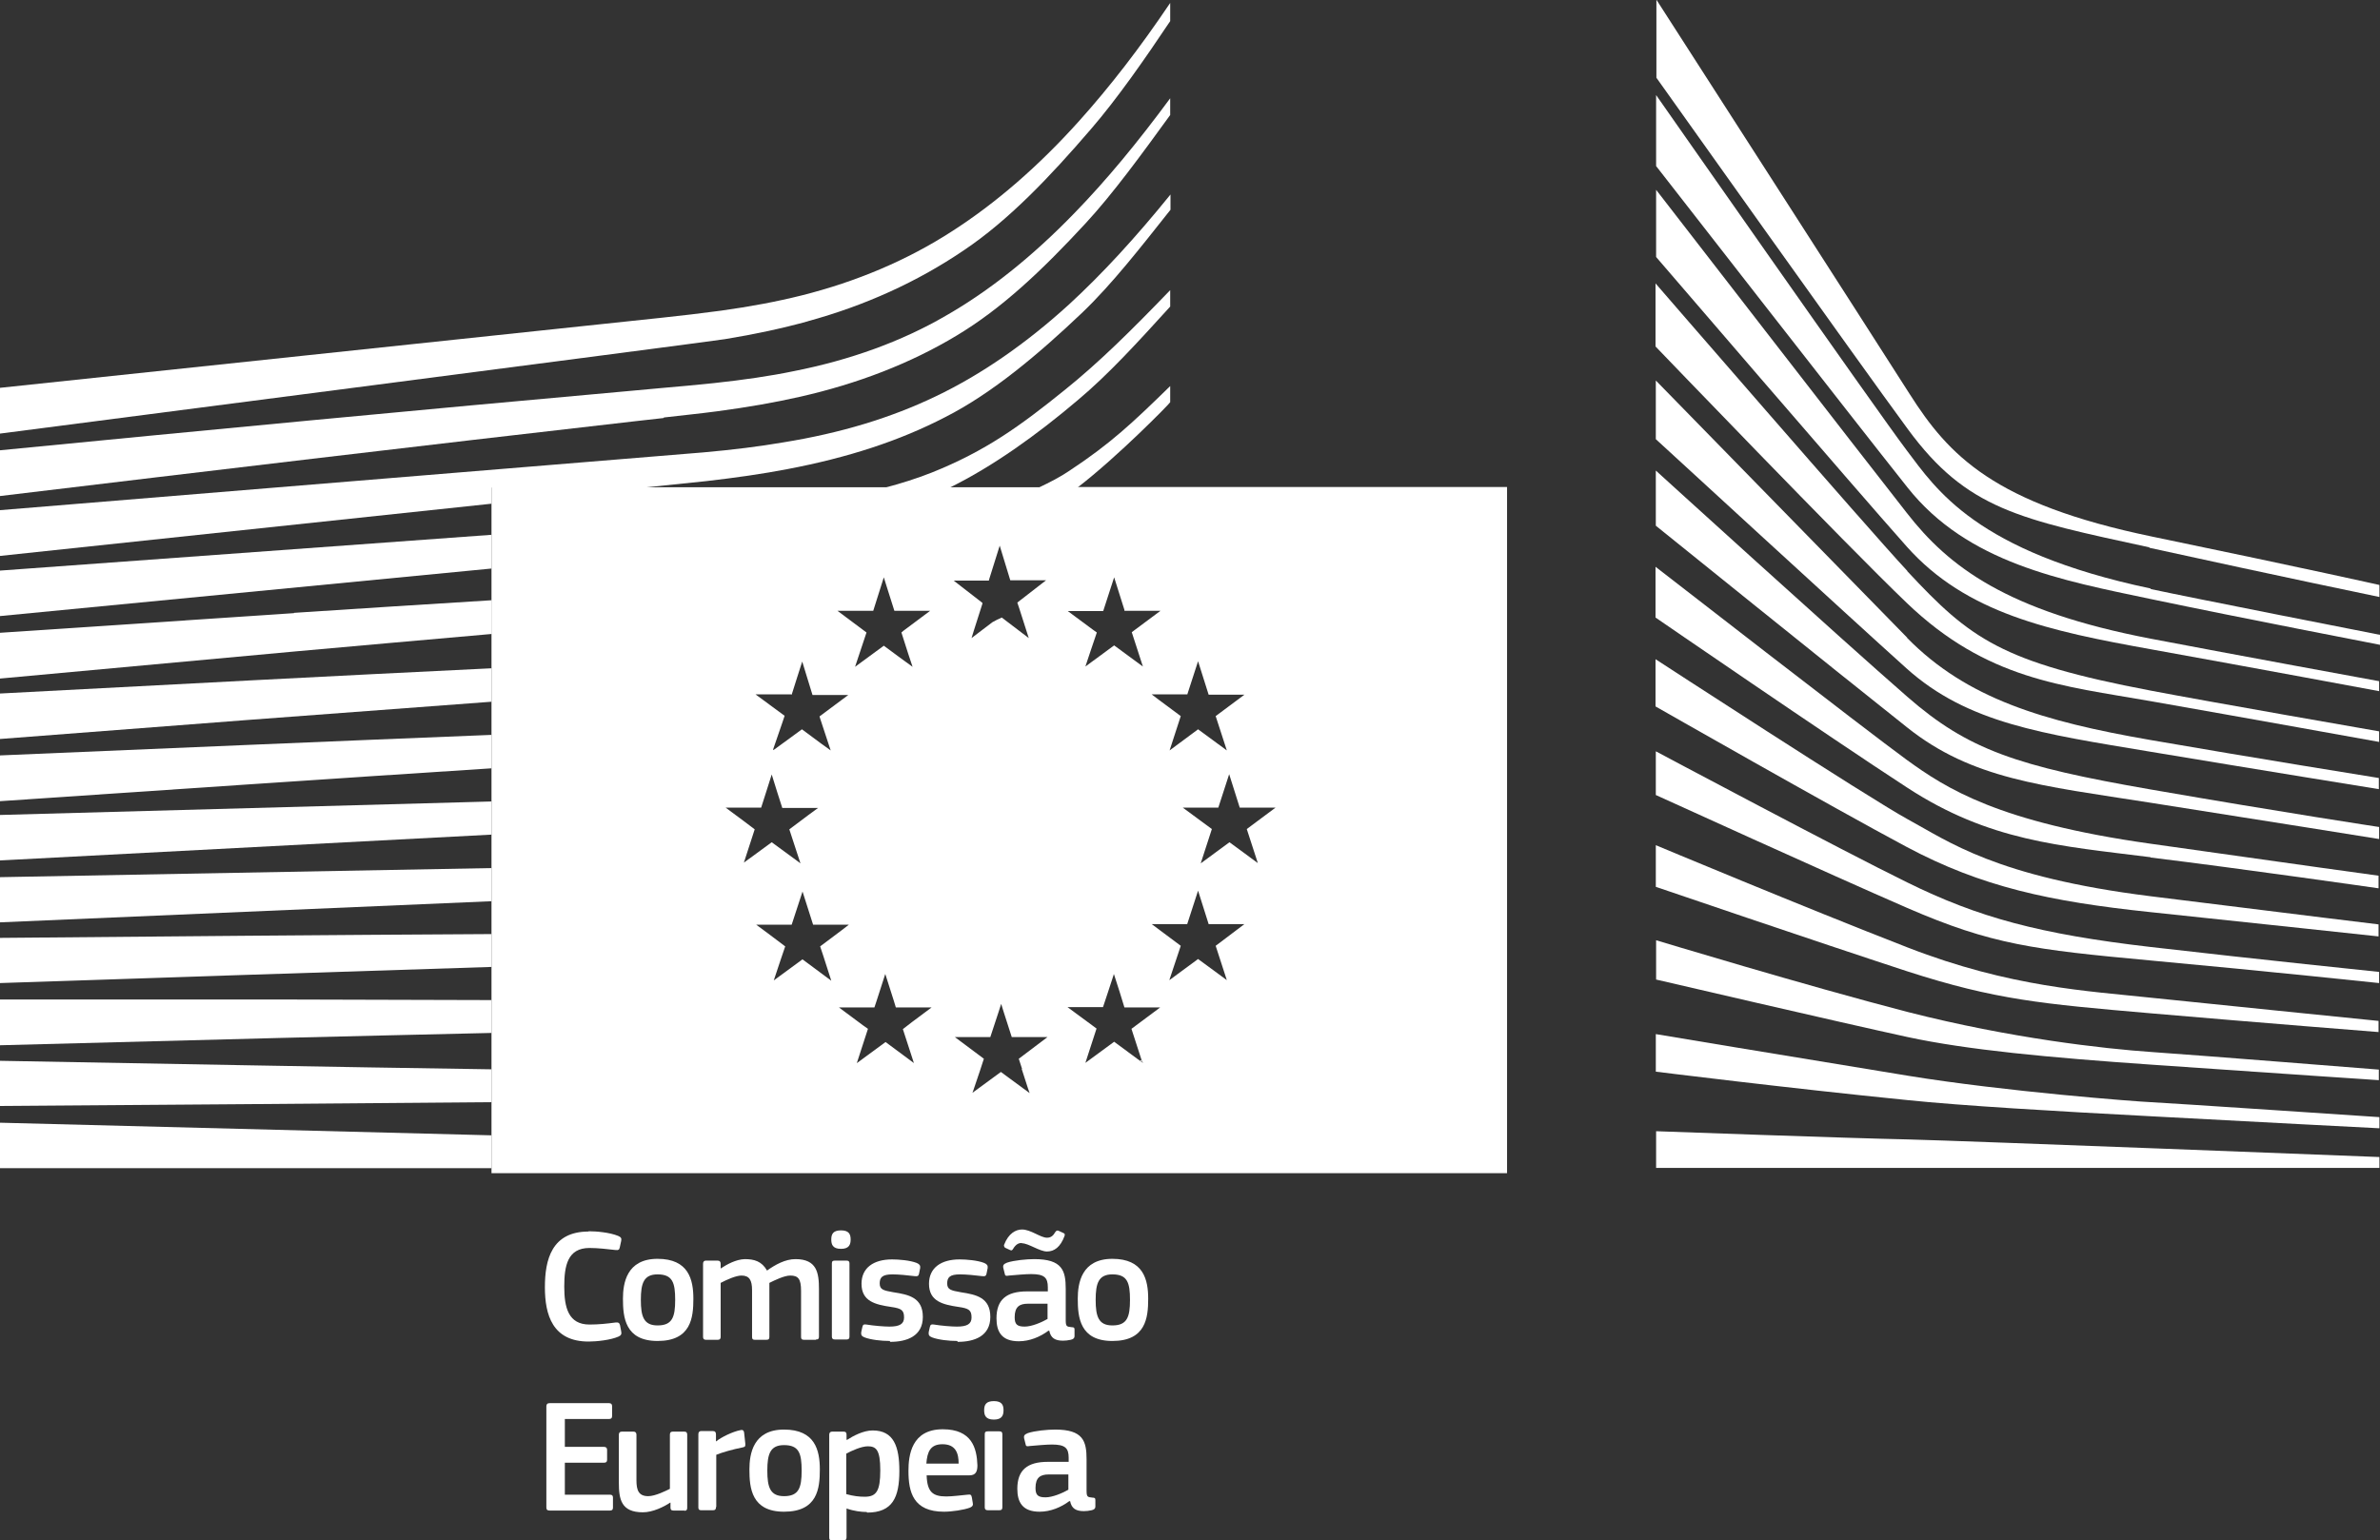 <?xml version="1.0" encoding="UTF-8"?><svg id="Camada_2" xmlns="http://www.w3.org/2000/svg" viewBox="0 0 81.11 52.5"><rect x="0" y="0" width="81.11" height="52.5" fill="#333333" stroke="none"/><defs><style>.cls-1{fill:#fff;}</style></defs><g id="Layer_1"><path class="cls-1" d="m27.53,10.95c1.94-.53,3.73-1.34,5.32-2.42,1.52-1.02,2.93-2.5,4.33-4.13.89-1.03,1.83-2.38,2.7-3.68V.1c-1.03,1.53-2.05,2.85-3.1,4.02-1.39,1.55-2.85,2.81-4.33,3.76-1.53.99-3.26,1.72-5.13,2.19-.84.21-1.74.38-2.75.52-.67.09-1.35.17-2.01.24-.26.03-22.56,2.39-22.56,2.39v1.56s24.03-3.11,24.71-3.22c1.04-.17,1.96-.37,2.83-.61Z"/><path class="cls-1" d="m22.63,14.23c.6-.07,1.21-.13,1.81-.21,1.05-.14,1.96-.3,2.8-.49,2-.45,3.8-1.15,5.36-2.09,1.55-.93,2.92-2.23,4.39-3.82.92-.99,1.94-2.39,2.89-3.7v-.57c-1.12,1.52-2.19,2.81-3.25,3.9-1.44,1.49-2.92,2.67-4.41,3.52-1.5.87-3.24,1.5-5.16,1.88-.82.17-1.72.3-2.74.41-.6.06-1.2.12-1.81.17-.33.03-.65.06-.98.09-7.36.66-14.69,1.36-21.54,2.03v1.56c6.91-.83,14.28-1.71,21.64-2.55.33-.04.65-.07.98-.11Z"/><path class="cls-1" d="m21.94,16.62l2.13-.22c1.04-.12,1.94-.25,2.77-.41,2.05-.39,3.81-.96,5.37-1.77,1.6-.81,3.2-2.16,4.69-3.58,1-.96,1.96-2.19,2.99-3.49v-.52c-1.19,1.47-2.32,2.7-3.45,3.74-1.47,1.34-3,2.4-4.55,3.14-1.52.73-3.22,1.25-5.2,1.57-.82.14-1.7.25-2.71.34L0,17.39v1.56l16.75-1.78v-.55h5.18Z"/><path class="cls-1" d="m10.02,20.9l-10.02.67v1.56l10.12-.93c2.05-.18,4.32-.39,6.64-.59v-1.15c-2.24.14-4.48.28-6.74.43Z"/><path class="cls-1" d="m39.88,13.71v-.55c-1.29,1.26-2.03,1.96-3.44,2.89-.31.21-.66.39-1.04.57h1.32c1.39-1.07,3.16-2.88,3.16-2.91Z"/><path class="cls-1" d="m0,23.64v1.55c5.65-.44,11.21-.86,16.75-1.27v-1.14c-5.39.26-10.85.55-16.75.86Z"/><path class="cls-1" d="m0,25.76v1.55c5.64-.38,11.19-.76,16.75-1.12v-1.14c-5.51.22-11.08.46-16.75.7Z"/><polygon class="cls-1" points="0 27.78 0 29.33 16.75 28.45 16.75 27.32 0 27.78"/><polygon class="cls-1" points="0 29.9 0 31.44 16.75 30.72 16.75 29.59 0 29.9"/><path class="cls-1" d="m0,31.96v1.55c5.39-.18,11.05-.37,16.75-.55v-1.12c-5.57.03-11.12.08-16.75.13Z"/><path class="cls-1" d="m9.55,34.07H0v1.56l9.57-.25c2.3-.06,4.73-.11,7.18-.17v-1.12c-2.46-.01-4.89-.01-7.2-.02Z"/><path class="cls-1" d="m0,36.15v1.55c5.41-.04,11.09-.08,16.75-.13v-1.12c-5.55-.08-11.1-.19-16.75-.29Z"/><polygon class="cls-1" points="0 38.27 0 39.82 16.75 39.82 16.75 38.7 0 38.27"/><path class="cls-1" d="m36.73,13.64c1.05-.88,2.05-1.98,3.15-3.19v-.56c-1.32,1.37-2.42,2.46-3.59,3.4-1.51,1.22-2.69,2.08-4.54,2.82-.51.2-1.04.37-1.58.51h2.2c1.48-.73,2.97-1.8,4.36-2.98Z"/><polygon class="cls-1" points="0 19.45 0 21 16.75 19.38 16.75 18.23 0 19.45"/><path class="cls-1" d="m36.72,16.61h-1.32s-3.03,0-3.03,0h-2.2s-8.24,0-8.24,0h-5.18v23.38h34.61v-.25s0-23.14,0-23.14h-14.64Zm-6.96,4.21l.24-.76.12-.38.1.32.26.82h1.22l-.91.68-.07.06.23.72.15.45-.48-.35-.5-.37-.98.72.3-.9.09-.27-.99-.74h1.21Zm-2.78,2.86l.19-.6.17-.53.15.49.2.65h1.22l-.98.73.02.07.27.82.09.27-.32-.23-.66-.49-.93.68-.05.03v-.03s.32-.93.32-.93l.07-.21-.99-.73h1.21Zm-1.64,5.76h0s.38-1.17.38-1.17l-.37-.28-.62-.46h1.21l.16-.5.2-.63.19.61.17.53h1.22l-.34.25-.64.48.35,1.07.03.09-.12-.09-.86-.63-.97.71h0Zm2.01,3.26l-.98.72.25-.75.14-.41-.61-.46-.38-.28h1.21l.37-1.13.36,1.13h1.22l-.26.2-.72.54.11.33.27.84-.97-.72Zm3.8,3.54l-.97-.72-.98.72.38-1.17-.17-.12-.82-.61h1.21l.07-.21.3-.93.29.91.07.23h1.22l-.67.5-.31.24.38,1.17Zm9.31-12.56l.37-1.14.36,1.14h1.22l-.98.73.38,1.17-.98-.72-.97.72.38-1.17-.74-.55-.25-.19h1.21Zm-2.86-2.86l.37-1.14.35,1.11v.03h1.23l-.98.73.38,1.17-.98-.72-.98.72.17-.51.22-.65-.14-.1-.85-.63h1.21Zm-3.9-1.04l.37-1.18.36,1.18h1.22l-.98.76.07.21.32,1-.92-.7c-.11.05-.22.1-.32.16l-.71.54.08-.26.29-.91v-.03s-.98-.76-.98-.76h1.21Zm1.12,16.66l.21.65.06.17-.22-.16-.76-.56-.9.66-.07.05.02-.05.24-.71.13-.4-.99-.74h1.21l.27-.82.1-.31.09.29.27.84h1.22l-.98.74.11.34Zm4.1-.29l.03.08-.1-.07-.88-.65-.98.72.38-1.17-.99-.73h1.21l.14-.42.21-.64.02-.07.02.06.18.56.16.52h1.22l-.98.73.35,1.08Zm2.89-2.74l-.98-.72-.95.7-.03.02.03-.09.36-1.08-.99-.74h1.21l.37-1.14.36,1.14h1.22l-.98.74.38,1.17Zm1.07-3.98l-.98-.72-.98.72.38-1.17-.99-.73h1.21l.37-1.14.36,1.14h1.22l-.98.73.38,1.17Z"/><path class="cls-1" d="m38.94,36.22l-.03-.08s-.05,0-.07,0l.1.07Z"/><polygon class="cls-1" points="25.34 29.44 25.35 29.43 25.34 29.43 25.34 29.44"/><path class="cls-1" d="m73.24,18.67c4.42.97,7.85,1.68,7.85,1.68v-.41s-2.35-.53-7.75-1.65c-5.4-1.12-6.93-2.77-8.26-4.86-1.33-2.09-8.63-13.44-8.63-13.44v2.66s6.89,9.7,8.57,11.98c2.01,2.74,3.82,3.07,8.24,4.03Z"/><path class="cls-1" d="m73.29,20.06c-5.96-1.26-7.31-3.39-8.31-4.71-1-1.32-8.54-12.11-8.54-12.11v2.42s6.71,8.62,8.57,10.96c2.04,2.57,5.24,3.16,8.29,3.8,3.05.64,7.81,1.56,7.81,1.56v-.34s-6.27-1.23-7.81-1.56Z"/><path class="cls-1" d="m64.98,17.48c-1.44-1.83-8.54-11.01-8.54-11.01v2.29s6.76,7.87,8.54,9.87c2.03,2.28,4.87,2.88,8.31,3.5,3.44.62,7.79,1.43,7.79,1.43v-.34s-4.97-.91-7.79-1.45c-4.9-.94-6.88-2.45-8.31-4.29Z"/><path class="cls-1" d="m65,19.46c-1.38-1.48-8.58-9.8-8.58-9.8v2.15s6.48,6.75,8.56,8.74c2.73,2.62,5.29,2.82,8.31,3.35,3.02.53,7.79,1.39,7.79,1.39v-.36s-5.75-1-7.79-1.39c-5.09-.97-6.14-1.76-8.29-4.07Z"/><path class="cls-1" d="m65,21.74c-1.92-1.96-8.57-8.77-8.57-8.77v2s6.67,6.13,8.54,7.81c2.09,1.88,4.64,2.23,8.29,2.84,3.72.62,7.81,1.28,7.81,1.28v-.38s-4.36-.7-7.81-1.3c-3.62-.63-6.23-1.4-8.27-3.48Z"/><path class="cls-1" d="m65,23.75c-2.25-1.96-8.57-7.71-8.57-7.71v1.88s6.01,4.85,8.57,6.88c2.21,1.76,4.57,1.98,8.27,2.56,3.7.58,7.81,1.24,7.81,1.24v-.41s-3.24-.49-7.79-1.28c-4.55-.79-6.22-1.35-8.29-3.16Z"/><path class="cls-1" d="m73.29,29.23c3.11.38,7.77,1.05,7.77,1.05v-.43s-2.63-.36-7.77-1.09c-5.18-.73-6.96-1.88-8.31-2.86-1.35-.98-8.56-6.58-8.56-6.58v1.73s5.86,4.03,8.58,5.8c2.79,1.82,5.18,1.98,8.29,2.37Z"/><path class="cls-1" d="m64.98,28.87c2.55,1.36,4.87,1.86,8.29,2.22s7.79.83,7.79.83v-.41s-2.48-.3-7.77-.96c-5.29-.66-6.9-1.88-8.27-2.62-1.37-.75-8.6-5.46-8.6-5.46v1.61s6.01,3.43,8.56,4.79Z"/><path class="cls-1" d="m65,30.08c-2.17-1.06-8.57-4.47-8.57-4.47v1.49s5.99,2.73,8.57,3.85c2.88,1.25,4.3,1.42,8.29,1.79,4.02.37,7.79.77,7.79.77v-.38s-4.07-.42-7.79-.85c-3.79-.44-5.88-1.01-8.29-2.2Z"/><path class="cls-1" d="m73.29,34.54c3.7.32,7.77.64,7.77.64v-.38s-6.81-.69-7.75-.79c-2.13-.23-4.79-.35-8.29-1.71-3.55-1.38-8.59-3.49-8.59-3.49v1.42s5.54,1.89,8.57,2.88c3,.97,4.59,1.11,8.29,1.43Z"/><path class="cls-1" d="m56.44,32.05v1.34s6.31,1.47,8.57,1.96c2.04.44,4.82.7,8.29.94,4.29.3,7.77.53,7.77.53v-.36s-6.14-.49-7.75-.6c-1.61-.11-4.81-.47-8.29-1.36-3.48-.9-8.59-2.45-8.59-2.45Z"/><path class="cls-1" d="m65.03,36.67c-4.41-.72-8.6-1.42-8.6-1.42v1.28s4.48.56,8.58.97c1.83.19,5.05.38,8.29.55,3.11.17,7.79.41,7.79.41v-.38s-7.31-.49-7.79-.51c-.48-.02-4.96-.36-8.27-.9Z"/><path class="cls-1" d="m56.44,38.56v1.25h24.65s0-.37,0-.37c0,0-14.06-.55-16.06-.6-2-.04-8.59-.28-8.59-.28Z"/><path class="cls-1" d="m20.06,41.97c.27,0,.72.04,1.01.16.09.04.12.08.1.17l-.05.23c-.02.07-.04.09-.14.08-.27-.03-.6-.07-.89-.07-.75,0-.86.61-.86,1.32s.14,1.29.86,1.29c.32,0,.59-.03.89-.07.1-.01.13.02.15.09l.04.21c.02.09,0,.14-.09.18-.27.12-.75.17-1.02.17-1.23,0-1.49-.91-1.49-1.85s.23-1.9,1.49-1.9Z"/><path class="cls-1" d="m22.41,45.71c-1.11,0-1.18-.81-1.18-1.44,0-.52.12-1.36,1.18-1.36s1.22.71,1.22,1.36-.08,1.44-1.22,1.44Zm0-2.27c-.47,0-.57.3-.57.87s.1.87.57.87c.5,0,.6-.28.6-.87s-.09-.87-.6-.87Z"/><path class="cls-1" d="m27.8,45.67h-.4c-.08,0-.1-.03-.1-.1v-1.57c0-.41-.1-.52-.37-.52-.2,0-.53.16-.71.25,0,.06,0,.15,0,.28v1.56c0,.07-.02.1-.1.1h-.4c-.07,0-.09-.03-.09-.1v-1.59c0-.34-.09-.5-.36-.5-.19,0-.5.14-.71.25v1.84c0,.07-.03.1-.1.1h-.4c-.07,0-.1-.03-.1-.1v-2.49c0-.07.03-.11.1-.11h.39c.08,0,.11.04.11.11v.16h0c.21-.14.52-.31.82-.32.32,0,.58.07.76.39.28-.2.62-.39.97-.39.73,0,.8.47.8,1.02v1.62c0,.07-.02.1-.1.1Z"/><path class="cls-1" d="m28.66,42.57c-.29,0-.33-.16-.33-.32,0-.18.06-.31.33-.31s.33.13.33.31c0,.17-.05.32-.33.32Zm.29,2.99c0,.06-.02.1-.1.1h-.39c-.08,0-.11-.03-.11-.1v-2.49c0-.08.03-.1.11-.1h.39c.08,0,.1.04.1.1v2.49Z"/><path class="cls-1" d="m30.32,45.71c-.28,0-.64-.04-.85-.12-.11-.04-.13-.09-.12-.18l.04-.18c.02-.09.06-.09.14-.08.24.04.6.07.78.07.35,0,.5-.09.5-.31,0-.25-.09-.31-.44-.36-.54-.08-1.01-.19-1.01-.79,0-.55.42-.83,1.04-.83.23,0,.61.03.84.12.09.04.13.08.12.17l-.04.2c-.02.08-.05.09-.15.08-.24-.03-.55-.06-.75-.06-.35,0-.44.1-.44.31s.13.24.47.3c.52.08,1,.18,1,.84s-.55.85-1.11.85Z"/><path class="cls-1" d="m32.62,45.71c-.28,0-.64-.04-.85-.12-.11-.04-.13-.09-.12-.18l.04-.18c.02-.09.06-.09.14-.08.24.04.6.07.78.07.35,0,.5-.09.5-.31,0-.25-.09-.31-.44-.36-.54-.08-1.01-.19-1.01-.79,0-.55.42-.83,1.04-.83.23,0,.61.03.84.12.09.04.13.08.12.17l-.04.2c-.02.08-.05.09-.15.08-.24-.03-.55-.06-.75-.06-.35,0-.44.1-.44.31s.13.24.47.3c.52.08,1,.18,1,.84s-.55.85-1.11.85Z"/><path class="cls-1" d="m35.73,45.36c-.28.21-.64.36-1.01.36-.58,0-.76-.32-.76-.78,0-.64.34-.92,1.04-.92h.71v-.14c0-.33-.12-.45-.57-.45-.18,0-.53.03-.75.05-.11.02-.14.01-.15-.07l-.05-.2c-.01-.07,0-.12.13-.17.24-.08.67-.12.93-.12.95,0,1.07.39,1.07,1.01v1.06c0,.23.03.23.2.25.08,0,.1.02.1.08v.23c0,.06-.04.1-.13.12-.09.02-.18.03-.26.03-.26,0-.42-.08-.47-.34h-.01Zm-.91-2.99c-.08,0-.19.02-.3.21-.03.04-.04.06-.12.02l-.15-.07s-.05-.05-.03-.1c.15-.39.4-.52.61-.52.3,0,.63.28.85.28.13,0,.21-.06.29-.2.03-.04.06-.06.12-.03l.15.07c.06.02.05.06.04.1-.14.38-.35.53-.6.53s-.63-.28-.85-.28Zm.88,2.07h-.67c-.28,0-.45.1-.45.46,0,.24.08.32.34.32.24,0,.57-.14.78-.26v-.52Z"/><path class="cls-1" d="m37.91,45.71c-1.11,0-1.18-.81-1.18-1.44,0-.52.12-1.36,1.18-1.36s1.22.71,1.22,1.36-.08,1.44-1.22,1.44Zm0-2.27c-.47,0-.57.3-.57.87s.1.87.57.87c.5,0,.6-.28.6-.87s-.09-.87-.6-.87Z"/><path class="cls-1" d="m18.62,47.94c0-.07.03-.11.11-.11h2.03c.07,0,.1.04.1.1v.34c0,.07-.03.1-.11.1h-1.5v.95h1.33c.07,0,.11.03.11.1v.34c0,.07-.03.1-.11.1h-1.33v1.09h1.54c.07,0,.1.03.1.1v.34c0,.07-.03.1-.1.1h-2.06c-.08,0-.11-.03-.11-.1v-3.45Z"/><path class="cls-1" d="m23.34,51.49h-.39c-.08,0-.1-.04-.1-.1v-.17h-.01c-.21.14-.59.33-.93.33-.74,0-.82-.44-.82-1.02v-1.62c0-.07.03-.11.1-.11h.4c.07,0,.1.04.1.11v1.55c0,.33.07.54.4.54.24,0,.6-.18.74-.25v-1.84c0-.07.02-.11.1-.11h.39c.08,0,.1.04.1.11v2.49c0,.07-.03.1-.1.1Z"/><path class="cls-1" d="m24.4,51.38c0,.07-.03.1-.1.1h-.4c-.08,0-.1-.03-.1-.1v-2.49c0-.07.03-.11.1-.11h.39c.08,0,.11.04.11.11v.24h.01c.17-.14.56-.33.82-.38.07-.02.12,0,.13.09l.04.37c0,.08.01.11-.1.13-.31.06-.7.17-.89.25v1.77Z"/><path class="cls-1" d="m26.72,51.53c-1.11,0-1.18-.81-1.18-1.44,0-.52.12-1.36,1.18-1.36s1.22.71,1.22,1.36-.08,1.44-1.22,1.44Zm0-2.27c-.47,0-.57.3-.57.87s.1.87.57.87c.5,0,.6-.28.6-.87s-.09-.87-.6-.87Z"/><path class="cls-1" d="m29.54,51.54c-.18,0-.44-.03-.69-.12h0v.98c0,.06-.02.11-.1.11h-.39c-.09,0-.1-.04-.1-.11v-3.49c0-.07.03-.11.1-.11h.39c.08,0,.1.04.1.11v.17h.02c.2-.13.55-.32.87-.32.72,0,.91.55.91,1.38,0,.9-.23,1.42-1.1,1.42Zm.04-2.24c-.23,0-.57.16-.74.25v1.38c.25.07.45.09.63.09.4,0,.53-.2.53-.9s-.14-.82-.43-.82Z"/><path class="cls-1" d="m31.58,50.3c.02.56.21.71.67.71.2,0,.51-.04.72-.06.1-.01.13-.01.15.09l.03.18c.02.08,0,.13-.09.17-.21.08-.62.14-.89.14-1.05,0-1.21-.67-1.21-1.39,0-.53.1-1.42,1.17-1.42.99,0,1.16.64,1.18,1.23,0,.2-.05.34-.27.34h-1.46Zm0-.41h1.09c0-.34-.09-.66-.55-.66-.41,0-.52.25-.55.66Z"/><path class="cls-1" d="m33.87,48.39c-.29,0-.33-.16-.33-.32,0-.18.06-.31.33-.31s.33.13.33.31c0,.17-.05.32-.33.32Zm.29,2.99c0,.06-.02.1-.1.1h-.39c-.08,0-.11-.03-.11-.1v-2.49c0-.08.03-.1.11-.1h.39c.08,0,.1.04.1.1v2.49Z"/><path class="cls-1" d="m36.44,51.17c-.28.21-.64.36-1.01.36-.58,0-.76-.32-.76-.78,0-.64.34-.92,1.04-.92h.71v-.14c0-.33-.12-.45-.57-.45-.18,0-.53.03-.75.05-.11.02-.14.01-.15-.07l-.05-.2c-.01-.07,0-.12.13-.17.24-.08.67-.12.93-.12.95,0,1.07.39,1.07,1.01v1.06c0,.23.03.23.2.25.08,0,.1.02.1.08v.23c0,.06-.04.1-.13.12-.09.02-.18.03-.26.03-.26,0-.42-.08-.47-.34h-.01Zm-.03-.91h-.67c-.28,0-.45.1-.45.46,0,.24.08.32.34.32.24,0,.57-.14.78-.26v-.52Z"/></g></svg>